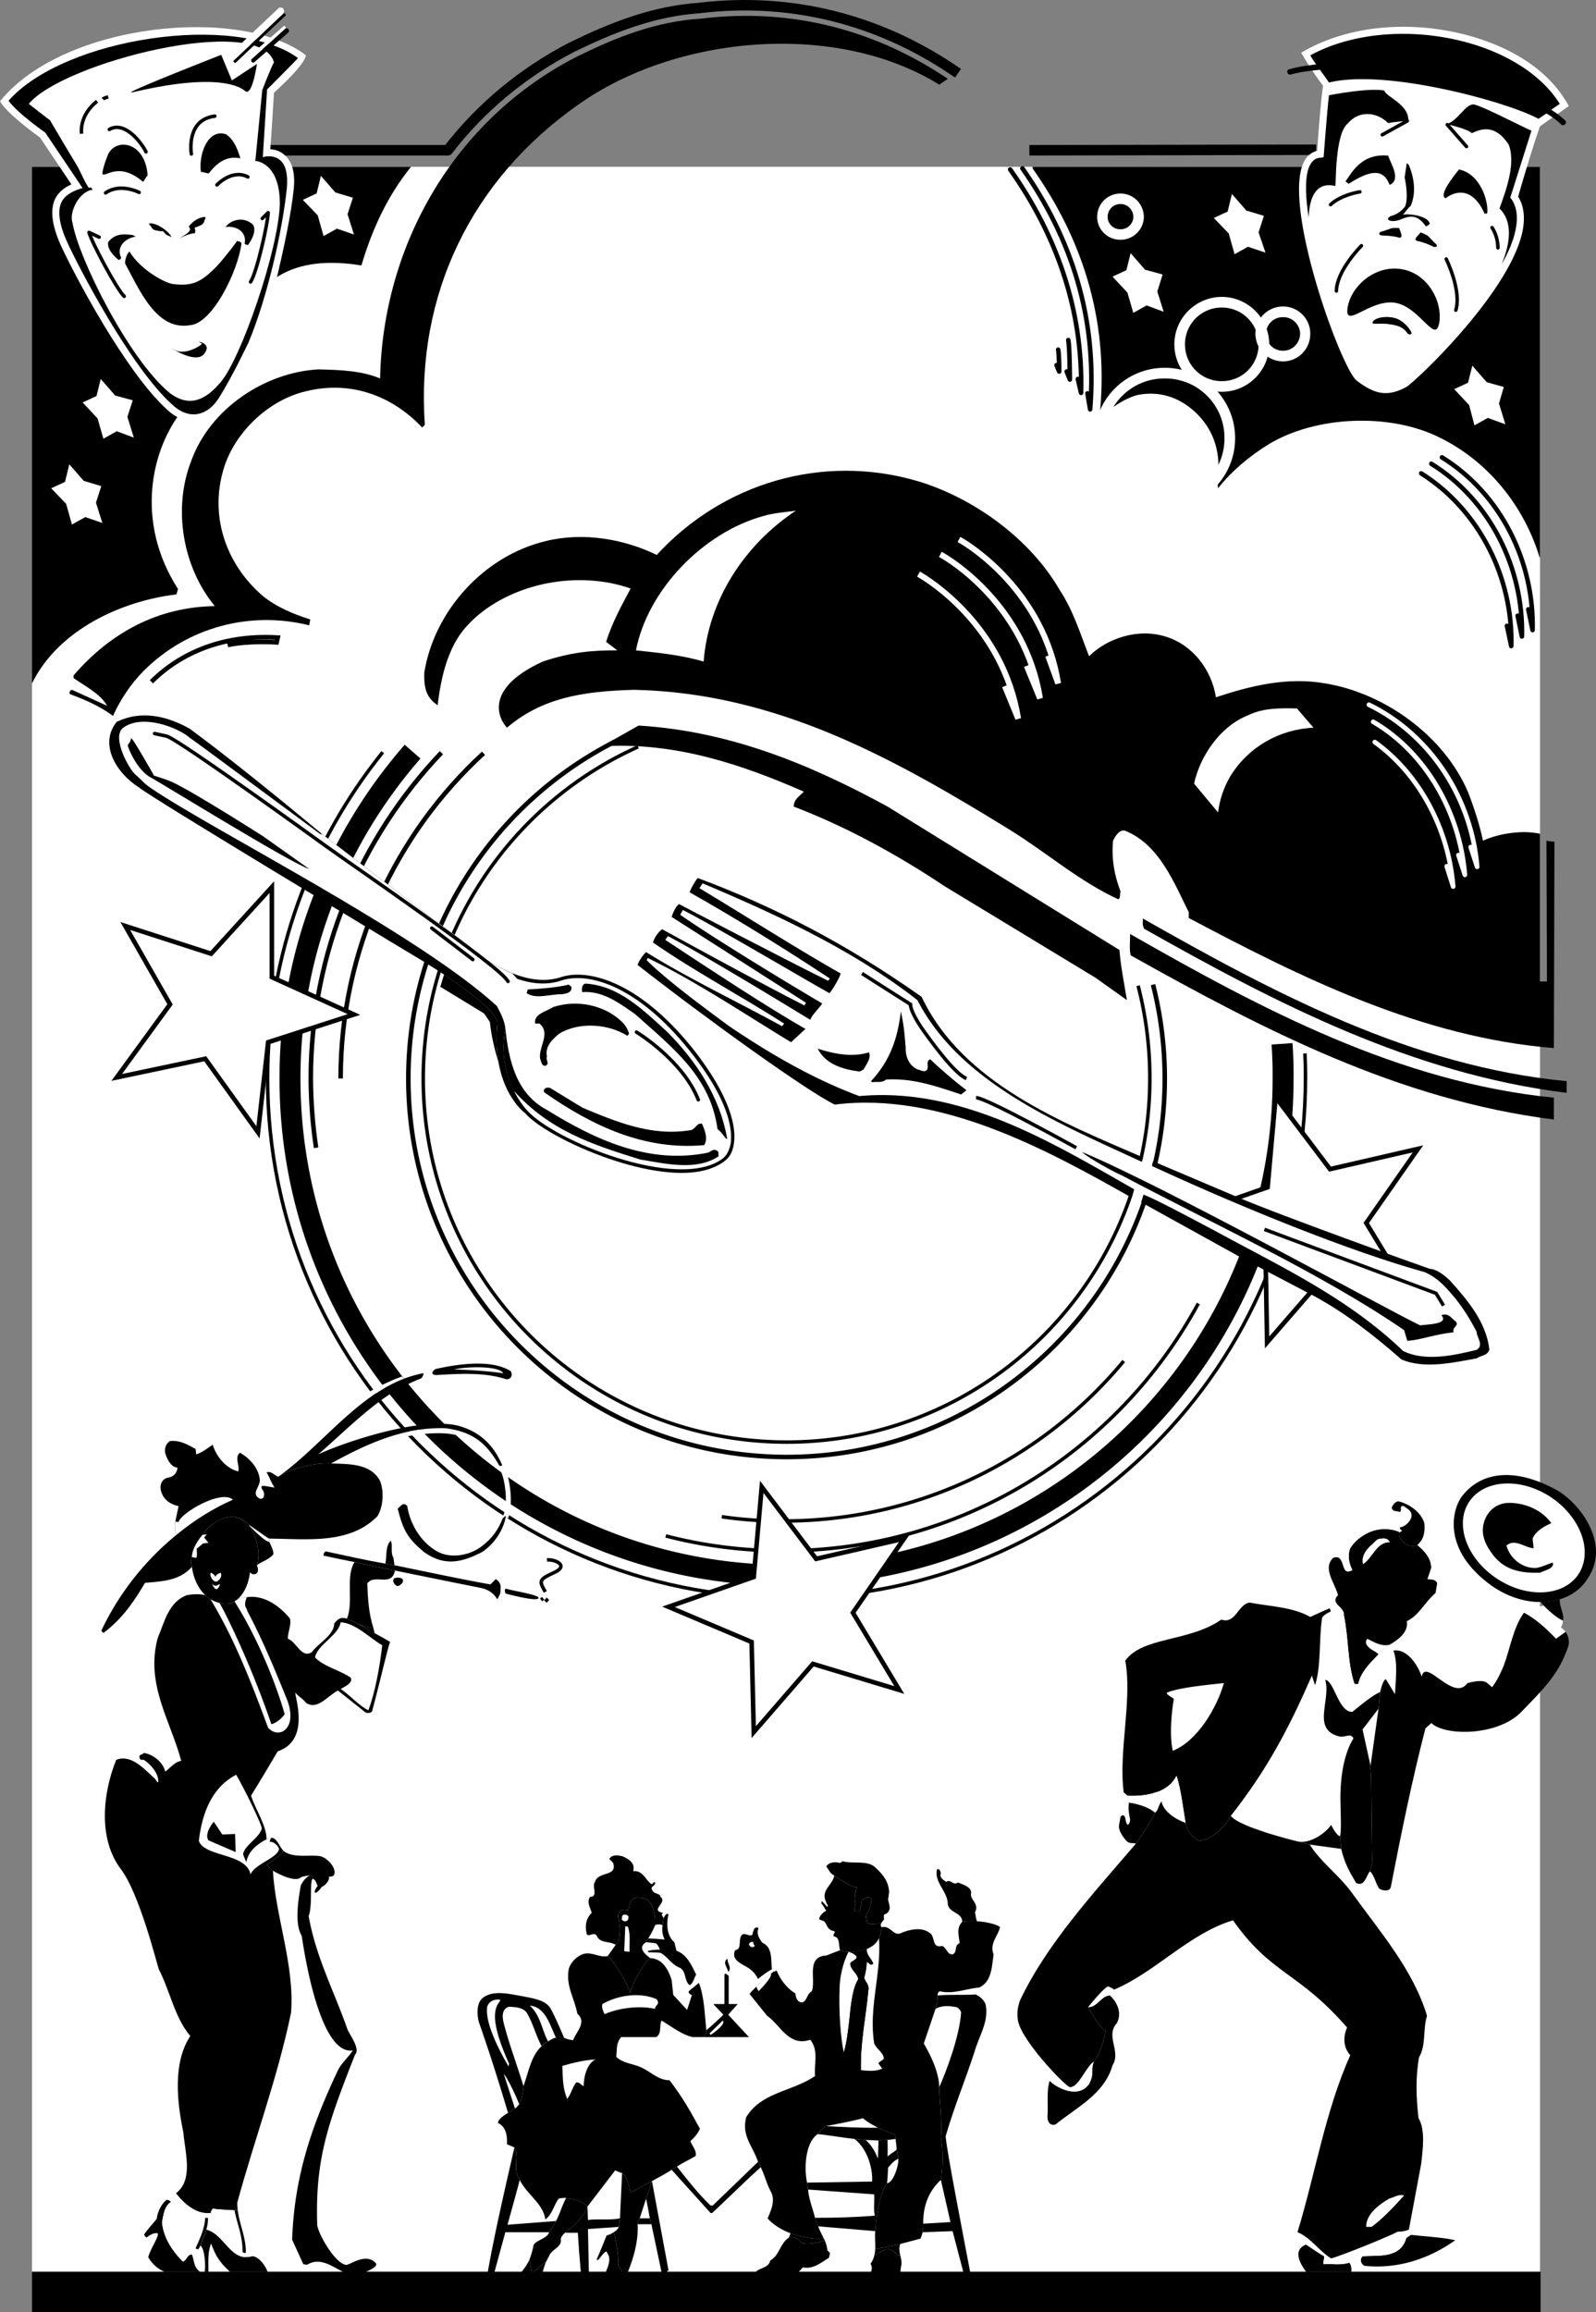<svg xmlns="http://www.w3.org/2000/svg" width="299.399" height="433.684"><rect width="100%" height="100%" fill="#808080" stroke="none"/><path fill="#fff" d="M288.898 433.684V31.286H6v402.398h282.898"/><path fill="#fff" d="M147.602 299.587c53.664-.043 97.21-43.59 97.199-97.301.011-53.719-43.535-97.266-97.2-97.3-53.765.034-97.308 43.581-97.3 97.3-.008 53.71 43.535 97.258 97.3 97.3"/><path fill="none" stroke="#000" stroke-width=".656" d="M244.8 197.587c.071 1.543.11 3.125.098 4.699.012 53.789-43.578 97.375-97.296 97.398-53.813-.023-97.399-43.61-97.403-97.398.004-23.164 8.11-44.461 21.602-61.2"/><path fill="none" stroke="#000" stroke-width="3.935" d="M77.398 140.985c-14.332 16.402-23.011 37.848-23 61.3-.011 51.477 41.704 93.192 93.204 93.2 51.41-.008 93.12-41.723 93.097-93.2a82.572 82.572 0 0 0-.199-6.5"/><path fill="none" stroke="#000" stroke-width=".853" d="M82.8 141.184c-15.171 15.934-24.464 37.442-24.5 61.102.036 4.445.36 8.789 1 13"/><path fill="none" stroke="#000" stroke-width=".656" d="M124.898 288.087c7.016 1.828 14.399 2.785 22 2.797 33.63-.012 62.88-18.754 77.903-46.399"/><path fill="none" stroke="#000" stroke-width=".853" d="M90.7 141.286c-16.497 15.152-26.802 36.887-26.802 61"/><path fill="none" stroke="#000" stroke-width=".656" d="M135.398 284.485a75.6 75.6 0 0 0 11.5.8c25.707.024 48.684-11.663 63.903-30"/><path fill="none" stroke="#000" stroke-width=".853" d="M216.3 184.684a71.34 71.34 0 0 1 2.2 17.602c0 39.203-31.762 70.969-70.898 71-39.227-.031-70.993-31.797-71-71 .007-27.598 15.789-51.527 38.796-63.2"/><path fill="none" stroke="#000" stroke-width=".656" d="M213.5 184.884a68.7 68.7 0 0 1 2.2 17.402c.019 37.668-30.5 68.183-68.098 68.2-37.692-.017-68.207-30.532-68.204-68.2-.003-27.688 16.532-51.54 40.301-62.2"/><path fill="#fff" d="m239.3 205.786 10.2 13.5 16.5-3.8-9.7 13.898 8.802 14.5-16.301-4.899-11.102 12.8-.3-16.901-15.598-6.598 16-5.602 1.5-16.898"/><path fill="none" stroke="#000" stroke-width=".853" d="m239.3 205.786 10.2 13.5 16.5-3.8-9.7 13.898 8.802 14.5-16.301-4.899-11.102 12.8-.3-16.901-15.598-6.598 16-5.602zm0 0"/><path fill="#fff" d="m142.898 278.884 10.204 13.5 16.5-3.797L160 302.485l8.7 14.5-16.2-4.898-11.102 12.797-.398-16.899-15.602-6.601 16-5.598 1.5-16.902"/><path fill="none" stroke="#000" stroke-width=".853" d="m142.898 278.884 10.204 13.5 16.5-3.797L160 302.485l8.7 14.5-16.2-4.898-11.102 12.797-.398-16.899-15.602-6.601 16-5.598zm0 0"/><path fill="#fff" d="M51 166.384v16.902l15.398 7-16.097 5.2-1.903 16.898-9.898-13.797-16.602 3.5 10-13.703-8.398-14.7 16.102 5.2L51 166.384"/><path fill="none" stroke="#000" stroke-width=".853" d="M51 166.384v16.902l15.398 7-16.097 5.2-1.903 16.898-9.898-13.797-16.602 3.5 10-13.703-8.398-14.7 16.102 5.2zm0 0"/><path d="M291.5 196.587c-24.855-2.008-47.285-13.164-68.5-24.403v-1.097c-2.785-5.567-5.54-12.715-12-15.301-1.148-.168-1.805 1.144-2.2 1.898-.323 3.375.266 6.59 1.4 9.5-.15.5.046 1.157-.4 1.5-7.226-3.297-13.523-8.804-20.3-13-21.617-13.312-43.648-25.707-70.5-26.3-9.871.265-17.348 1.554-23.898 7.101-1.43-1.504-4.598-7.187 6.699-12.398 5.426-1.782 9.14-2.11 14-2.102l-2.102-1.601c1.223-3.786 2.774-6.54 4.602-10-9.762-3.422-21.918-1.106-29.301 5.601-1.926 1.883-5.598 5.008-6.898 16.3-1.98-1.347-2.637-2.987-2.5-6.198 1.918-11.653 11.296-21.88 22.796-24.602 7.059-1.738 14.73-.36 20.801 2.602 12.29-13.391 30.98-19.16 49.102-13.801 10.402 3.164 20.96 10.773 26.5 20.398 2.527 3.817 3.84 8.145 5.5 12.403 3.387-3.34 9.094-5.305 14.3-3.703 5.153 1.542 8.696 6.265 9.5 11.402 6.212-2.055 13.227-3.89 20.5-2.602 11.024 1.793 22.239 9.727 26.797 20.403 1.145 2.964 2.13 5.98 2.801 9.097 2.934-1.343 7.328-2.047 10.7-1.3v27.703h1.3l-.097-26.403c.292.098 1.5.2 1.5.2l-.102 38.703"/><path fill="#fff" d="M149.3 95.786c-9.745 6.453-16.433 16.879-17.3 28.3-4.05-1.19-8.379-1.652-12.7-2.1 2.223-11.419 12.65-22.106 23.9-25.2 1.929-.582 4.093-.711 6.1-1m97.098 40.699c-6.312.313-12.152 3.524-15.597 9.102-1.211 2.097-1.996 4.324-2.301 6.797l-4.5-5.399c1.133-5.203 4.938-10.844 10.3-12.898 2.637-1.29 5.981-1.29 9-1.203l3.098 3.601"/><path d="M119.8 136.087c17.153 1.058 32.15 7.27 46.7 15.199l43.5 26.898c.246 3.203.902 6.285 1.398 9.403l-5.898-4.203-28.2-17.098c-9.023-6.012-18.464-11.192-28.402-15 .036-1.375.954-1.832 1.903-2.8-11.574-5.067-24.121-9.349-37.903-8.5l6.903-3.9M291.5 205.884v4.101c-29.137-3.66-54.629-16.922-79.398-30.8-.282-1.141-.086-2.716-.102-4 24.543 14.007 50.371 27.812 79.5 30.699"/><path d="M293.898 202.786v2.2c-29.058-3.602-54.625-16.864-79.296-30.802-.375-1.078-.18-.687-.204-1.898 24.547 13.933 50.454 27.738 79.5 30.5"/><path fill="none" stroke="#fff" stroke-width="1.089" d="m196.602 122.985 1.898 5.2c-2.746-17.192-16.516-25.88-18.602-27m12.704 23.699 2.5 6.101c-2.79-17.203-16.563-25.894-18.704-27m12.102 24.699 2.5 6.102c-2.785-17.235-16.559-25.922-18.7-27.102"/><path fill="none" stroke="#fff" stroke-linecap="round" stroke-linejoin="round" stroke-width=".872" d="m275.898 158.884 1.204 3.703c-1.016-12.61-8.559-24.676-20.301-30.403"/><path fill="none" stroke="#fff" stroke-linecap="round" stroke-linejoin="round" stroke-width=".872" d="m273.602 160.384 1.199 3.703c-.934-11.7-7.36-22.97-17.2-28.703"/><path fill="none" stroke="#fff" stroke-linecap="round" stroke-linejoin="round" stroke-width=".872" d="m271.398 162.485 1.204 3.8c-.844-10.714-6.286-21.054-14.704-27.1"/><path d="M214.398 225.684c.657.367 17.957 9.946 19.704 10.903l12.398 6.5c5.844 3.164 11.168 7.304 16.398 11.898 4.309 1.84 9.688.594 14.102-.2.832-.581 2.145-.515 2.398-1.698-.648-5.114-3.93-9.047-7.398-12.903-1.055-1-2.434-2.113-3.8-2.199-2.634-.898-28.598-10.242-35.7-13.3l-15.8-6.7c-.294-.172-1.934-.824-2.302-.898-14.91-6.477-33.812-13.828-41.5-30.102-13.886-9.812-27.328-16.809-42-22.3-.52.574-1.539 2.374-1.5 2.699 8.618 4.859 17.809 10.562 26.204 16.101.195.164-.297.313-.204.5-8.683-4.285-28-14.398-28-14.398-.503.234-1.16 1.547-1.398 2.398l25.2 16.102-.302.5c-8.48-4.282-26.699-14.301-26.699-14.301-.847.621-1.562 1.832-1.699 2.5 7.523 5.238 16.79 10.21 24.602 15.2l-.403.5c-8.215-4.54-17.472-8.888-25.5-13.9-.656.583-1.394 1.77-1.597 2.4 12.722 9.976 32 23.835 37 26.198 19.894-2.515 40.015 8.606 55.597 17.403.23.156 1.543.808 2.2 1.097"/><path fill="#fff" d="M214.8 224.184c2.454.93 12.31 6.282 12.802 6.5 12.261 6.715 25.046 12.567 35.597 22.7 4.14 2.066 9.649.82 13.801-.2 1.422-.883.043-2.261 0-3.398-1.29-2.473-2.91-5.113-4.898-7.3-1.372-1.645-2.934-3.079-4.903-3.9-13.98-3.87-34.18-12.081-50.699-19.702-.422-.204-1.652-.743-2.398-1-14.825-6.915-33.954-14.594-42-30.297-12.153-9.477-26.633-16.133-40.301-21.903l-.602.903c8.106 4.867 18.301 11.359 26.5 16-.246 1.015-1.836 3.492-2.097 3.699-6.938-3.899-20.418-11.957-27.5-15.602l-.5.903c6.445 4.468 19.933 12.687 26.597 16.597.106.27-1.86 2.09-2.199 3.102 0 0-19.395-11.899-26.7-15.7l-.5.7c7.313 4.824 18.997 12.547 26.302 16.7l-2.704 2.5c-8.52-5.161-17.98-11.509-26.898-15.802a1.047 1.047 0 0 1-.2.403c3.9 3.879 11.04 9.101 15.5 12.398 7.782 5.266 15.848 9.922 24.4 13.102 19.253-1.739 36.323 8.82 51.6 17.5.286.222 1.524.886 2 1.097"/><path d="M169.898 196.485c-.046 1.691.61 3.332 2.204 4.102.503.082.898.41 1.5.297.972-.477-.145-1.79.898-2.2a89.251 89.251 0 0 0 6.8 5.801l-1 .8c-4.48-1.468-8.94-3.109-14.1-2.8-.677.676-1.727.348-2.598.5l-.204-.2c3.504-3.757 4.977-7.855 5.602-13.1.688 3.277.719 4.886.898 6.8m-6.898.899c.492.988-.426 2.171-1 3.203l-.7.398c-3.054-.383-6.402-1.3-7.902-4.3 2.946.968 6.485 1.687 9.602.699"/><path fill="none" stroke="#000" stroke-width=".656" d="m161.7 182.587 9.1 5.797s-.128 1.136 2 4.3c2.134 3.067 6.395 8.805 8.5 9.602"/><path d="M266.398 248.587c1.817-.211 5.426-.266 4-1.903 1.36-.508 1.883.61 2.704 1.2.687.785-.797 1.05-.403 2-3.719.406-6.34 1.496-8.699 1.601l-.602-2c-15.578-10.719-36.8-20.39-52.898-29-1.09-.406-6.55-3.379-7.5-4.398 14.395 5.894 56.883 29.379 63.398 32.5"/><path fill="none" stroke="#000" stroke-width=".656" d="m270.8 244.884-1.402-2.297-32.199-12m-35.301-15.301s-16.855-9.371-18.796-9.402"/><path d="M26.2 147.786c2.12 1.816 49.023 29.996 51 31.2 4.585 2.663 16.359 10.187 16.1 13-1.16 11.976 4.946 16.624 5.2 16.8 2.43 2.797 9.797 6.68 17.102 9 5.347 1.703 15.12 3.976 20.296 0 1.016-.7 1.63-1.902 1.801-3.5.34-2.512-.27-8.223-7.898-17.8-10.04-12.435-19.547-14.88-24.602-13.2-8.554 2.86-18.953-7.18-19.097-7.3 0 0-.895-.704-4.301-3.2-3.309-2.473-21.2-16.2-21.2-16.2-8.132-6.738-16.94-13.929-25-19.902-4.398-2.445-9.097-3.496-13.703-1.3-3.363 4.136-.175 9.609 4.301 12.402"/><path fill="#fff" d="M35.602 138.384c-2.172-1.93-9.036-4.602-12.602-1.797-2.008 1.785 1.11 7.523 2.398 8.699 1.332 1.117 1.5 1.594 3 2.598 11.606 7.898 49.836 27.105 64.801 40.8.649 1.23 1.438 2.672 1.602 4.2-1.801 9.316 4.035 15.347 4.097 15.402 4.88 5.555 28.34 15.285 36.704 9 .773-.613 1.296-1.664 1.5-3 .273-2.488-.332-8-7.801-17.3-9.84-12.263-19.04-14.688-23.903-13.102-2.8.968-5.71.636-8.398-.297-.375-.438-.707-.825-.898-1-5.465-2.246-9.891-6.512-10-6.602 0 0-.895-.703-4.301-3.2-3.309-2.472-21.2-16.198-21.2-16.198-.058-.032-.113-.082-.203-.102-.105-.035-.238-.05-.398-.101-11.426-8.426-21.89-16.243-24.398-18"/><path d="M125.102 193.485c5.601 5.61 9.93 12.297 11.296 20 .008.691-.964-1.184-1.796-1.7-1.332-9.78-8.227-15.116-15.5-21.6-3.024-2.106-6.106-4.403-9.903-4.098-.07-.633-.07-1.418.602-1.602 6.215.379 10.672 4.774 15.3 9m-17.901-8.398c.155 1.156-1.087 1.285-1.802 1.398-2.171-.047-4.796 1.004-6.597-.2l.199-.698c2.453-.133 5.21-.328 7.7-.903l.5.403"/><path d="m118 193.884-.3.402c-3.587-2.274-9.095-2.668-12.802-.402-1.214 1.011-2.722 2.39-2.296 4.3-.293.649.558 1.239-.204 1.7-.812.195-.878-.856-1.097-1.399-.239-2.21 2.054-4.703-.102-6.5h-.8c-.32-1.809 2.105-2.27 3.402-3.101 4.472-1.461 9.59-.348 12.8 2.703.723.687 1.184 1.476 1.399 2.297m-8.7 13.902c6.255 2.59 12.813 5.406 20.2 4.2.875-.04 1.203-1.481 2.2-1.2.51 1.226 1.167 2.734.402 4-11.301 1.031-21.137-3.692-30-9.902-.383-.805.796-1.133 1.296-.7l5.903 3.602"/><path fill="none" stroke="#000" stroke-linecap="round" stroke-width=".656" d="M119.398 193.587s8.668 5.242 11.602 12.699m-35.7-22.199c-1.35-2.817-29.823-22.22-34.6-25.703 0 0-27.192-19.684-29.4-20.297l-2.3-.5"/><path d="M58 162.985c-3.07-.844-28.418-16.512-29.8-17.2-1.962-1.073-3.598-4.026-4.2-5.8-.14-.484.383-.41.602-1.5.101-.434 4.296 7 4.296 7s2.243.68 3.403 1.2c4.21 1.96 17.097 10.199 17.097 10.199L58 162.985"/><path fill="none" stroke="#000" stroke-linecap="round" stroke-width=".656" d="m88.7 179.985-7.7-5.898"/><path d="M96.3 204.485c6.665 7.512 14.665 10.16 23.802 13 4.699.758 10.468 2.2 14.699-.601-.098-.41.164-.938-.403-1.098-.484-.363-1.074.16-1.5.398-11.18 2.32-21.343-2.465-30.296-8-5.801-3.054-7.18-9.351-7.801-15.3-.961 4.921.21 8.898 1.5 11.601"/><path fill="#fff" d="M94.7 192.384c.023.156.05.351.1.5-.05-.133-.07-.329-.1-.5m-.098-.2c.054.024.074.09.097.2-.023-.106-.039-.172-.097-.2"/><path d="M93.3 191.985c.173-1.914-5.148-5.957-10-9.2l-.698 2.302 8.199 5 1.097 1.597c.22 2.246.813 5 1.602 7.5-.348-2.066-.473-4.449-.2-7.199M6 426.087h283v7.597H6v-7.597M77.102 31.286c-4.383 5.426-7.254 11.605-9.301 18.5-8.41-1.363-20.867-.871-23.2 15.598 0 0-6.581-.344-9.3 2.703-2.805 3.004-1.102 8.898-1.102 8.898-5.664 7.024-9.07 20.621-.8 33.5l-.297 1c-10.336 1.246-22.149 6.621-27.102 16.7v-96.9h71.102"/><path fill="#fff" stroke="#000" stroke-width=".853" d="M28.398 127.884c6.344-6.32 14.918-8.852 23.704-8.297l-.204.898s-5.113-.367-9.199.5"/><path d="m177.8 14.786-1.6 1.098c-19.333-12.008-49.43-9.32-67.802 3.8-19.925 14.028-30.418 35.535-28.699 60l-.5.5c-5.746-6.078-13.547-8.832-21.8-6.8-6.766 1.574-12.93 7.28-15.2 13.8-3.105 9.086-.023 18.465 7.102 24.602 2.644 2.125 5.86 3.437 8.898 4.398L58 117.286c-11.234-2.785-22.906.43-31 8.5-2.465 2.484-4.434 5.437-5.8 8.5-2.5-1.883-5.321-3.063-8.098-4.102-.176-.402.09-.73.398-.8l6.602 3c-1.274-2.278-4.223-3.72-6.301-5.2v-.5c6.996-8.117 15.914-12.84 26.5-13-5.996-7.25-7.961-18.265-4.403-27.3 3.524-9.72 13.754-16.54 23.801-17.098 4.117.098 8.117.23 11.602 1.7.515-25.142 14.023-48.685 37-60.4 7.254-3.566 14.73-6.581 23.3-7.1 17.2-2.102 32.938 2.355 46.2 11.3m15.899 16.5v.3c9.202 13.012 14.187 28.028 12.698 45.2-.035.41-.117.941-.296 1.398 2.496-1.562 4.296-3.258 7.296-4.097 4.192-.832 7.864.476 10.801 3.199 3.36 3.113 4.738 7.246 4.301 11.8-.066.813-.176 1.305 0 2.5 2.535-3.25 5.879-6.003 9.398-8.202 8.875-5.41 22.84-6 32.204-1.297 9.168 4.5 15.8 12.906 18.699 22.398l.097.102V31.286H193.7"/><path fill="none" stroke="#000" stroke-linecap="square" stroke-linejoin="round" stroke-width="1.967" d="M47.602 28.184H84c6.14-7.996 14.16-14.66 23.398-19.398 7.106-3.442 14.918-6.707 24-7.3h-.097c16.86-2.009 33.312 2.026 47.597 11.698"/><path fill="none" stroke="#000" stroke-linejoin="round" stroke-width="1.967" d="m193.102 28.184 53.796-.097"/><path fill="none" stroke="#fff" stroke-linecap="round" stroke-linejoin="round" stroke-width="1.967" d="M210.2 43.985c-1.887.035-3.4-1.476-3.4-3.3 0-1.91 1.512-3.423 3.4-3.4 1.847-.023 3.363 1.49 3.402 3.4-.04 1.824-1.555 3.335-3.403 3.3zm0 0"/><path fill="#fff" d="m60.2 32.985 2.698 3.102 3.301 1-1 3.097 1.2 3.801-3.2-1.101-2.5 1.402-1.097-3.902-2.801-2.899 2.597-1.2.801-3.3m170.903 3.399 2.699 3.101 3.3 1-1 3.102 1.297 3.797-3.296-1.098-2.5 1.398-1.102-3.898-2.8-2.902 2.6-1.2.802-3.3M276.2 68.587l2.698 3.097 3.204.903-.903 3.097 1.2 3.903-3.297-1.203-2.5 1.402-1-3.8-2.801-3 2.597-1.2.801-3.2m-64.097-21.101 2.699 3.102 3.3.898-1 3.2 1.2 3.8-3.2-1.2-2.5 1.4-1.101-3.801-2.8-3 2.6-1.2.802-3.199M18.898 71.087l2.704 3.097 3.296.903-1 3.097 1.204 3.903-3.204-1.203-2.5 1.402-1.097-3.8-2.801-3 2.602-1.2.796-3.2M13 87.087l2.7 3.097 3.3 1-1 3.102 1.2 3.8-3.2-1.1-2.5 1.398-1.102-3.899-2.796-2.898 2.597-1.203.801-3.297"/><path fill="none" stroke="#000" stroke-linecap="round" stroke-linejoin="round" stroke-width=".853" d="m286.7 114.286.8 3.898c.32-12.738-5.902-25.535-17-32.398"/><path fill="none" stroke="#000" stroke-linecap="round" stroke-linejoin="round" stroke-width=".853" d="m284.7 115.485.8 3.899c.324-12.72-5.898-25.516-17-32.399"/><path fill="none" stroke="#000" stroke-linecap="round" stroke-linejoin="round" stroke-width=".853" d="m282.7 117.384.8 3.8c.363-12.64-5.86-25.437-16.898-32.398m-62.602-15 .5 3c1.418-17.172-3.566-32.188-12.7-45.2"/><path fill="none" stroke="#000" stroke-linecap="round" stroke-linejoin="round" stroke-width=".853" d="m202.2 71.087.6 2.597c.423-15.687-4.726-29.78-13.3-41.898"/><path fill="none" stroke="#000" stroke-linecap="round" stroke-linejoin="round" stroke-width=".853" d="m200.102 69.684.597 1.5s-.027-6.175-.3-7.398m-2.199 4.699.5 1.2s.003-3.286-.2-4.098"/><path fill="#fff" d="M218.5 68.985c-7.313-.008-13.23 5.91-13.2 13.2-.03 7.308 5.887 13.226 13.2 13.199 7.285.027 13.203-5.891 13.2-13.2.003-7.289-5.915-13.207-13.2-13.199v2c6.203-.047 11.246 4.992 11.2 11.2.046 6.226-4.997 11.265-11.2 11.3-6.23-.035-11.27-5.074-11.3-11.3.03-6.208 5.07-11.247 11.3-11.2v-2"/><path fill="#fff" d="M229.2 57.684c3.82-.004 6.917 3.09 6.902 6.903.015 3.832-3.082 6.93-6.903 6.898a6.843 6.843 0 0 1-6.898-6.898c-.024-3.813 3.078-6.907 6.898-6.903v-2c-4.91.024-8.89 4.004-8.898 8.903.008 4.922 3.988 8.902 8.898 8.898 4.91.004 8.89-3.976 8.903-8.898-.012-4.899-3.993-8.88-8.903-8.903v2"/><path fill="#fff" d="M240.7 59.485c1.73-.035 3.155 1.387 3.198 3.102-.043 1.8-1.468 3.226-3.199 3.199-1.781.027-3.207-1.399-3.199-3.2-.008-1.714 1.418-3.136 3.2-3.1v-2c-2.872-.009-5.177 2.3-5.2 5.1.023 2.891 2.328 5.196 5.2 5.2 2.82-.004 5.124-2.309 5.1-5.2.024-2.8-2.28-5.109-5.1-5.1v2M57.398 10.384C45.488 1.09 12.094 4.079 0 18.985c1.191 2.227 6.844 6.356 7.5 6.8l5.898 8.802c-1.476.64-2.527 1.586-3.097 2.797-.906 2.05-.574 4.77 1 8.402 2.508 5.535 12.27 24.039 20.097 31.098 1.782 1.636 3.766 2.355 5.704 2.101 2.007-.297 3.699-1.617 5.097-3.7 4.68-6.972 7.856-15.41 9.5-22.198 1.637-6.871 2.906-12.871 3.403-17.602.289-2.96-.239-5.094-1.602-6.3-.918-.923-2.035-1.141-2.8-1.2.183-2.219.593-8.644.698-10.601.778-.739 5.618-5.028 6-7"/><path d="m50.102 16.786-.801 12.7c-.043.007 1.933-.653 3.3.6 1.06.95 1.438 2.782 1.2 5.298-.805 7.687-3.528 20.09-7.2 28.902-.035 0-2.746 5.871-5.5 10.3-1.132 1.794-2.57 2.86-4.203 3.098-1.52.2-3.136-.406-4.597-1.8-7.766-6.95-17.664-25.93-19.801-30.7-1.395-3.156-1.719-5.586-1-7.199.883-2.02 4-2.7 4-2.7l-7-10.401s-5.258-3.672-6.898-6c10.52-11.852 42.562-16.563 54.296-8-.07.183-5.796 5.902-5.796 5.902"/><path fill="none" stroke="#fff" stroke-linecap="round" stroke-width=".656" d="M13.2 27.286s.62 1.539 1.402 3.2m0-.001c.793 1.754 1.71 3.649 2.199 4.399"/><path fill="#fff" d="m47.898 30.184 1.301-13.3s1.707-4.407 2.2-5.2c-2.669-9.293-39.653.043-46 7.801l4 3.102s6.831 11.71 8 13c-2.618.289-4.493 4.324-3.797 6.199C14.684 48.29 24.016 67.2 31.8 73.684c3.93 2.992 6.988 1.078 9.597-2 3.82-4.468 10.848-24.73 11.102-33.5-.031-7.851-4.602-8-4.602-8"/><path fill="none" stroke="#000" stroke-width=".656" d="M18.2 18.985c-3.274 2.66-2.942 5.61-2.9 6.102"/><path d="M45.102 29.684c-1.645-.27-3.625-.18-5.903 2.801-.14.172-1.379-.371-1.5-.2-.5-3.081 1.188-8.245 4.7-7.1 1.695 1.12 2.28 3.288 2.703 4.5m-17.402 3.3c-.15-.164-.774 1.246-.9 1.102-4.644-3.985-7.187-.59-7.6-1.5.054-1.164 1.1-3.703 1.1-3.703 1.602-3.118 7-2.258 7.4 4.101m4.5 11.5c-.227-.133-.747-.312-.9-.398-.741-.496-.366-.836-1.198-.703-.516-.18-1.16-.04-1.602-.598-.14-.496-.828-.727-.398-.902 1.398-.032 3.484 1.406 4.097 2.601m3.199-2c1.004 1.004-1.308 1.75-1.699 2.3.516-.542 3.098-1.323 2.7-.901.706-.739-.395-1.211.5-1.297.456-.266 1.117-.278 1.402-1 .043-.438.472-.793.097-.903-1.328.137-2.253.89-3 1.801m-10.5 1.602c.207.05.36.28.602.297-1.902.218-3.754 1.863-2.8 3.902.105.293-.247.332-.4.5-.976-.762-2.265-2.082-2-3.402 1.184-1.403 2.415-1.598 4.598-1.297m17.402-1.5c1.845-.317 4.06.789 3.598 3.097.047.223.395.164.602.301.73-1 1.629-2.613 1-3.8-1.629-1.606-4.098-1.09-5.2.402m-9.8 10.699c2.922.328 4.723 0 7.3-2.5 1.16-1 3.356-3.746 4.7-5.602.242.121.7.07.8.5-.698 5.305-5.48 14.965-9.6 15.301-6.345 1.152-9.555-6.66-12.2-11.5-.156-.351.242-1.969.8-2.3 1.938 3.316 6.606 5.929 8.2 6.1"/><path fill="none" stroke="#000" stroke-linecap="round" stroke-width=".656" d="M27.398 28.485c-1.078-2.101-4.171-5.824-6.898-4.2m5.602 11.802s-3.54-1.828-6.301.097m20.899-1.5s2.827-3.047 5.8-1.5"/><path fill="none" stroke="#000" stroke-linecap="round" stroke-linejoin="round" stroke-width=".656" d="M40.3 21.786c-5.5.652-4.402 7.098-4.402 7.098M49.2 40.985l1.1-1.101c.02 1.722-2.152 11.37-3.3 13m-28.398-8.399-1.903-.898c.446 1.738 5.168 10.66 6.602 12"/><path fill="none" stroke="#000" stroke-width=".656" d="M19.3 18.587c.22-.22 1-.403 1-.403"/><path d="M37.898 64.485c-.62.66-3.46 2.188-5.199 1.102-1.758-1.098 3.703 2.836 5.5.898 1.703-1.996-.898-2.398-.898-2.398m8.699-47c-1.29-1.125-6.098-3.313-21 .199-3.531.828 16.5-7 16.5-7l2 4.8 4.7-3.1s-.868 6.163-2.2 5.1m7.5-11.702-6.2 5.601c-.206.172-.222.441-.1.602.19.191.46.207.6 0l6.302-5.5c.14-.184.156-.453 0-.602a.453.453 0 0 0-.602-.101"/><path fill="#fff" d="m53.102 4.985-6.301 5.5a.416.416 0 0 0 0 .5c.125.125.332.137.5 0L53.5 5.384c.133-.079.145-.286 0-.399-.098-.156-.305-.168-.398 0"/><path d="m53.102 2.587-9.204 8.699c-.144.082-.152.289 0 .398.098.153.305.16.403 0L53.5 2.985c.148-.078.152-.285 0-.398-.098-.153-.305-.157-.398 0"/><path fill="#fff" d="M52.2 1.587 43 10.286c-.281.254-.293.668 0 .898.207.297.621.309.898.102l9.204-8.7a.804.804 0 0 0 0-1c-.262-.222-.676-.234-.903 0M294.3 19.884c-3.507-6.418-10.28-10.922-19.1-13.297-10.813-2.86-22.481-1.813-31.098 3.297 0 0 1.527 2.8 4.097 6.203-.363 2.074-.98 10.02-1.097 12.199-1.082.27-2.274 1.031-2.903 3.098-2.902 9.44 7.48 37.78 10.301 40 3.512 2.71 5.938 3.03 9.3 1.203 1.4-.711 18.9-17.125 21.7-28.703.672-2.84.422-5.192-.7-7 .442-1.625 2.833-9.739 4.098-13.2l5.403-3.8"/><path fill="#fff" d="M276.5 19.587c-4.617-1.532-13.984-2.805-16.8-2.602.155 1.121 4.648 2.531 4.5 5.7 0 0-1.966.066-3.802.402-1.918-1.942-5.277-2.606-7.597.097-2.406 2.043-2.145 11.285-2.301 11.7-3.434-.801-4.852 1.773-5 5.902 1.727 11.629 8.074 28.191 9.898 29.598 2.997 2.351 4.907 2.613 7.801 1.101.707-.46 12.88-11.664 18.5-21.898 1.73-4.23 2.043-8.067-.398-10.5 1.094-3.012 3.164-8.473 1.699-12-1.75-2.563-3.734-3.7-6.898-2.102-.664-.797-4.704-1.7-4.704-1.7 2.188-.722 3.512-3.827 5.102-3.698"/><path fill="#fff" d="M276.5 19.587c-4.617-1.532-13.984-2.805-16.8-2.602-2.919-.578-10.22.832-10.4.899.055-.778.302-2 .302-2l-.204-.399c-.023.004-.043-.023-.097 0 10.68-2.648 33.492 3.621 39.3 6.8l-.8.599s-.215.609-.5 1.601c-.254.066-8.903-4.496-10.801-4.898"/><path d="M283.3 37.087c.137-.34 2.837-8.961 4-12.602-.253.066-8.902-4.496-10.8-4.898-1.59-.13-2.914 2.976-5.102 3.699 0 0 4.04.902 4.704 1.7 3.164-1.599 5.148-.462 6.898 2.1 1.465 3.528-.605 8.989-1.7 12 2.442 2.434 2.13 6.27.4 10.5 1.26-2.234 2.187-4.421 2.6-6.402.516-2.43.25-4.39-.8-5.898l-.2-.2m-32.8-2.202c.156-.415-.105-9.657 2.3-11.7 2.321-2.703 5.68-2.039 7.598-.097 1.836-.336 3.801-.403 3.801-.403.149-3.168-4.344-4.578-4.5-5.699-2.918-.578-10.219.832-10.398.899-.356 3.062-1 11.601-1 11.601l-.602.102c-1.066.027-1.812.761-2.3 2.199-.594 2.078-.493 5.273.101 9 .148-4.129 1.566-6.703 5-5.902"/><path d="M252.398 33.985c.864-.871 2.586-5.309 8-4.8.594 1.699 2.473 4.476.301 5.5-.719-1.614-1.87-4.024-7.699-.2-.195-.133-.602-.5-.602-.5M279 39.884c-.008.363-.39.062-.5.203-2.96-6.637-7.3-2.903-7.3-2.903-1.423-.504 1.468-4.12 2.5-5.398 3.991.805 5.527 5.93 5.3 8.098m-14.7-8.899c.74 1.7 1.579 4.918.302 7.7-.332.113-1.13 1.324-1.403 1.6.82-.273 4.567.118 5 1.599.024.253-.496.464-.699.601-1.64-2.324-2.922-2.078-4.8-1.3-1.747.702-3.188-.048-1.7-.7 1.02-.207 2.078-1.035 2.602-1.8.562-1.454.199-4.036-.102-5.4l.398-2.698c.086.136.344.214.403.398m5.097 14.801c.239.23.282.683-.5.5.215.05-1.761-.89-3.097-1.102-.735-.34.23-.918.699-1.597 1.797.683 1.27.707 2.898 2.199M259 43.485c-.297.16-.531.55.3.7-.26-.024 1.927-.016 3.2.402.828-.016.21-.957 0-1.801-1.832-.137-1.367.117-3.5.7m3.898 6.999c4.73.711 7.747 5.836 7.102 10-.695 4.266-3.555-2.89-8.3-3.7-4.798-.71-9.524 5.126-8.9.9.72-4.204 5.286-8.009 10.098-7.2"/><path d="M264 62.485c.145.305.793.324.8 0 .009-.371-1.464-2.543-3.402-2.898-2.308-.457-4.066.398-3.898 1 .016.336 1.672-.086 3.602.297 1.578.246 2.382.816 2.898 1.601"/><path fill="none" stroke="#000" stroke-linecap="round" stroke-width=".656" d="M255.398 46.087s-4.648 4.636-4.699 8.5m20.601-6s2.93 5.906 1.802 9.597m6.796-15.5c.637 1.004 1.082 2.258 1.102 3.801m-25.898-10.5c-.645.106-3.582.649-5.5 2.399m21.898-15 3.602 4.101M264 22.684l-4.7 2.602"/><path d="M293.602 22.587c-.735-.707-1.61-1.364-2.602-2l1.602-1.102c-3.25-5.234-9.645-9.45-17.704-11.601-10.28-2.739-21.347-1.75-29.097 2.5.281.496.683 1.101 1.097 1.703-1.89.218-3.609.484-5 .898-.324.027-.492.313-.398.602.05.273.336.441.602.398 1.55-.426 3.43-.7 5.5-.898.66.906 1.296 1.765 1.699 2.398 10.683-2.648 33.496 3.621 39.3 6.8l1.5-1c1.06.614 2 1.313 2.797 2.099a.5.5 0 0 0 .704-.098.455.455 0 0 0 0-.7M38.5 299.184c.48.645 3.41 2.496 5.5 1.2 1.512-.915 2.605-2.989 2.898-5.5.446.68 2.043.597 1.301-1.297.711-2.262-.008-5.371-1.5-7.5-2.883-3.227-6.98-.852-8.699 1.797 0 0-1.91 2.132-2 4.101 0 0-.27.93 0 1.899.223 1.761.988 3.894 2.5 5.3"/><path d="M53.2 347.184c-.325.473-1.802 1.742-3.2 2.602.21.246.906.82 1.2 1.098.46 8.546 4.09 17.726 3.402 26.601-2.524 12.238-6.852 23.715-10.102 35.7.004.421.027.89.102 1.402H44c-1.3-.075-2.613-.141-4.102-.301-.086.226-.414.422-.296.8-2.672.41-5.098-1.753-6.602-3.702 3.34-2.512 1.7-7.692 1.398-11.399-1.207-5.8-1.996-13.082 1.301-18.101-2.969-3.504-3.754-8.356-5.898-12.5-.348-.907-3.625-14.286-7.2-18.899-4.23-5.68-3.312-14.207-.8-20.398 2.734-1.086 5.094 1.539 7.097 3.398.422.238.36.762.801.8.082-1.612-1.297-3.25-2.699-4.198-.234-.035-.762.16-.8-.403-.29-.617.566-.55.8-.898 1.73.281 3.566 1.723 4 3.5.879-.598 1.73-1.84 3-2-1.988-7.516-6.777-14.399-4.398-23.102 1.23-2.84 2.015-6.773 5.5-8 1.238-.218 2.351-.218 3.398 0 .48.645 3.41 2.496 5.5 1.2.45-.422 1.703-.883 2.3-.797.505-.086 4.16-.758 8.098 4 .301 1.28-.421 2.46-.398 3.797 1.617.5 2.535 3.78 4.5 2.5 1.117-1.606 4.215-3.196 4.2-5.399.804-.879 1.116-1.226 2.402-.898l2.296 1.097c.848.649 4.301 2.328 5.801 3.301-.351.492-1.527 5.996-3.398 13-.281.41-1.2.41-1.5 0l-4.903-3.898c-1.945.964-3.847 3.78-6 2.297-.601-.81-1.386-1.137-2-1.899-.109.762 2.891 8.926-3.296 11-1.797 3.008-3.125 5.305-5 8.3.695 2.38 2.941 5.661 2.898 8.2l1-.3c1.094.234 1.375 1.66 2.2 2.5"/><path d="M52.2 276.985c2.273-1.504 6.562-2.633 9.902-2.5 3.09.152 7.418-.11 9.199 3.3.777 2.036.582 4.852-.5 6.599-5.215 5.335-13.192 4.261-20.301 4.203-.082.132-3.809-2.7-3.8-2.5-1.723-1.961-3.907-1.864-5.7-.903a7.768 7.768 0 0 0-3 2.7s-1.91 2.132-2 4.101c0 0-.27.93 0 1.899-2.297 2.59-5.496 2.722-8.8 3-2.075 3.527-4.305 6.804-7.802 9.402l-.398-.402c3.195-6.833 8.105-13.118 14.102-18-.372-.868-.27-2.02-.204-2.5l.602-2.899c-1.293-.238-2.605-1.027-3.102-2.3-.55-1.153-.355-2.594 1-3 1.07-.122 1.793-.84 1.903-1.9-1.29-.12-1.946-1.628-2.301-2.698-.168-.965.094-1.75.898-2.301 1.883-.172 3.325.68 4.801 1.5l.102 1c1.11-.313 2.094-1.164 3.097-1.8.704 2.21 2.473 4.44 4.801 5 .297-1.15-.754-2.595.301-3.5 1.766.972 3.406 2.741 3.7 4.8.359 1.484-1.805 2.797 0 3.8.952.243.952-.94.698-1.402-.14-.324-.468-.52-.296-.898.156-.277 2.12.27 2.398.2-.71-1.02-.93-1.985-1.5-2.802.832-.363 1.484.555 2.2.801m43.6-19.801c.54.797-.132 1.684-.902 1.5-3.87-1.293-8.59-1.031-12.597-.8-1.469.164-1.477-.532-.602-1.098 3.52-.79 10.313-2.016 14.102.398"/><path fill="#fff" d="M94.398 257.587c-2.125-.383-7.296-.727-9.199-.703 2.028-.598 8.543-.762 9.2.703"/><path d="M37.5 426.087c-1.227-.864-1.031-2.133-1.5-3.203-.906-.11-.906 1.07-1.7 1.3-2.038-2.058-3.667-4.558-3.902-7.398.301-1.356.368-2.93 1.704-3.8-.211-.204-.579-.407-.801-.4-.68.442-1.707 1.876-1.903 3.598-.949 1.188-1.687 1.883-2.398 3 .176.133.355.496.5.5.621-.508 1.348-.941 2.102-.8.242.66-1.235 2.546-1.801 4.5.933 1.57 2.12 2.308 3 2.703H37.5m29-133.102c-1.727 2.77-.129 7.39-1.398 10.602l2.296 1.097c1.012.239 2.157.88 2.602.5-.809-2.48-1.004-5.363-1.102-8.199 1.473-1.887 4.512.793 5.204-2.398l-7.602-1.602"/><path d="M72.3 293.286c-3.85-.68-7.581-1.524-11.198-2.3-.368.241-.434.507-.403.8 2.086.457 3.735.793 5.801 1.2l7.602 1.6s13.527 2.755 16.296 3.298c1.239.277 2.25.992 2.903 2.101l.5-1c.246-1.004.308-2.184-.801-2.8l-1 1c-5.887-1.048-12.242-2.43-18-3.598l-1.7-.301"/><path d="m74 293.587-.2-1.403c-.609-1.086-.062-2.441-.5-3.199-1.027.996-.718 2.836-1 4.3l1.7.302"/><path fill="#fff" d="M41.398 294.985c.375.809-.363 1.508-.796 1.7-.961-.071-1.38-1.602-1-1.7.367.195.695.441.796.8.106-.523 1-.8 1-.8"/><path d="M75.5 296.884c-.34.312-.8.902-1.3.402-.286-.156-.614-.813-.302-1.2.211-.265 2.18-.398 1.602.798"/><path fill="#fff" d="M41.2 297.087c.132.242-.29.922-.598 1-.434.004-.977-1.266-.801-1 .578.757 1.398 0 1.398 0"/><path d="M101 299.786c-.414.68-6.2-.902-6.2-.902-.034-.223-.316-.88.098-.899 1.684.48 6.508 1.188 6.102 1.8"/><path fill="#fff" d="M94.8 298.884c-.034-.223-.316-.88.098-.899l-1-.3c.067.296.032.648 0 1l.903.199M71.7 308.587c-.376 3.578-1.345 9.02-2.598 12.199-1.633-.754-3.649-3-5.204-4 .57-.309 1.883-.899 2-1.7l-.097-.402c-1.856-1.355-5.051-2.062-6.7-3.8.403-2.391 4.434-4.145 4.797-6.598 2.801.125 5.524 3.027 7.801 4.3M38.3 288.384l.802 1-1 .101-1.204 1s.141 1.66-.097 1.7c-.172-.04-.547.019-.801-.2.09-1.969 2-4.101 2-4.101l.8-.098-.5.597"/><path fill="none" stroke="#000" stroke-width=".656" d="m101.898 299.786-.398.3m1.3-.202-.5.5m.302-7.797c1.55-.153 4.253 1.078 1.296 2.398-2.859 1.3-2.777 1.547-1.597 3.602"/><path fill="#fff" d="M93.8 275.684c1.04 1.727 1.536 6.692.598 8.602l.903.5c1-2.16.48-7.578-.7-9.602l-.8.5m-60.903 9.7c-.066.48-.168 1.632.204 2.5 3.242-2.684 6.843-4.942 10.597-6.598-2.246-1.992-9.918 2.598-10.199 4.2l-.602-.102"/><path d="M48.2 293.587c.71-2.262-.009-5.371-1.5-7.5-.009-.2 3.718 2.632 3.8 2.5v.597c.344.68.824 1.692.8 2.301-.878 1.152-2.347 1.399-3.1 2.102"/><path fill="#fff" d="M50.5 288.587c-.082.132-3.809-2.7-3.8-2.5.073.113 3.066 3.191 3.8 3.097v-.597"/><path d="M58.7 352.384c.003-.208-.25-.63-.598-.598-.797.281-1.664 1.656-1.704 2-.43 2.496-1.18 7.086.204 9.3 1.18 8.016 4.23 22.344 9.597 21.5-.613.942-2.152 2.481-2.699 3.5-4.883 10.294-8.277 19.868-8.7 32l2.098 4.598.704.102c2.476-1.485 4.64.305 6.699 1.3.828.383 3.117.465 4.398 0 .91-.382 2.223-1.035 1.801-1.6-1.965-2.169-5.176.651-5.7.3-2.167-.438-5.51-6.469-5.3-7.8-.34-11.915 1.906-18.442 7.102-31.602 1.035-1.02-.903-3.594-1.403-4.7-2.582-7.355-5.91-13.52-7.3-21.3.8-2.118.097-6.692.8-7M52.2 276.985c2.273-1.504 6.562-2.633 9.902-2.5 6.566-3.586 13.515-6.863 21.5-6.601 5.457.714 7.82 3.148 10 6.902.117.246.507.246.597 0-1.597-3.688-4.043-6.137-8-7.3-6.695-1.911-21.203 2.823-26.5 5.3 4.508-3.852 10.942-10.48 16.5-13a27.212 27.212 0 0 1 2.7-1.2c.359-.144.742-1.097.402-1-11.094 2.184-18.043 12.923-27.102 19.4"/><path fill="#fff" d="M50 344.985c-1.465.805-3.309 1.918-3.8 4.3-.165-.413-.485-1.136-.598-1.5.27-1.69 3.062-3.07 3.5-4.8.101-.582-3.188-7.36-4.801-10.101-4.88 2.542-6.453 7.789-7 12.402 1.07 3.05 8.937 2.273 9.699 6.3.652-1.835 4.875-3.066 5.3-4.6.22-.5-1.019-1.724-1.698-1.5.03-.286.097-.614.398-.802l-1 .301m.3-20.898c-3.081-8.309-6.234-16.559-10.8-24.102a7.27 7.27 0 0 0 1.7.7c1.355 2.324 6.085 12.054 9.698 22.699.735-.07 2.211-1.235 2.5-1.899-1.992-6.879-5.582-15.11-9.398-21.101.45-.422 1.703-.883 2.3-.797-.741 1.75.024 1.945.098 2.597 2.86 5.375 5.153 10.946 7.403 16.5.234.504 1.785 4.614-.801 6.102-.922.348-1.758.23-2.7-.7"/><path d="M51.2 350.884c-.294-.278-.99-.852-1.2-1.098 1.398-.86 2.875-2.129 3.2-2.602 1.874 1.469 5.187.578 7 1 1.128.305 2.921 2.055 2.5 3.403-.083.316-.563.453-1 .398.237.738-.868 1.805-1.302 1.899 0 0-.96 1.34-1.296 1.101-.266-.137.316-1.164.5-1.2-.122-.312-.426-1.28-.903-1.401.004-.208-.25-.63-.597-.598.574-.152-1.465.172-1.602.3-1.242 1.25-5.3-1.202-5.3-1.202m-9.5-6.797 2.402-.102.097 3.399s-3.86-1.668-5.097-2.2c-.895-1.273 1-3.5 1-3.5l1.597 2.403M70.3 306.384c-1.222-.704-2.433-1.352-2.902-1.7 1.012.239 2.157.88 2.602.5 0 0 .203.89.3 1.2m-31.6 111.8c-.294.95-.669 1.723-1.098 3 .8.575 1.011 3.73.796 4.903h.704c.003-2.036-.16-3.633.5-5.301 1.039 3.004 2.25 4.086 3.5 5.3h7.097c-.437-1.132-1.531-2.722-2.8-2.902-4.176 1.164-5.223-4.148-8.7-5"/><path fill="#fff" d="M39 415.985c.023-.254.105-.605.102-.898-2.48.132-4.696-1.875-6.102-3.703-.582.335-1.355.867-1.7 1.203.223-.008.59.195.802.398-1.336.871-1.403 2.445-1.704 3.8.235 2.84 1.864 5.34 3.903 7.4.793-.231.793-1.41 1.699-1.301.441-.141 1.055-.797 1.2-1a5.28 5.28 0 0 0 .402-.7c.43-1.277.804-2.05 1.097-3 .2-.605.364-1.59.301-2.199"/><path fill="#fff" d="M38.7 418.184c.198-.605.362-1.59.3-2.199.023-.254.105-.605.102-.898.171-.004.343-.02.5 0-.118-.38.21-.575.296-.801 1.489.16 2.801.226 4.102.3h.602c.304 2.575 1.632 5.329 1.5 8 0 0-.032.59-.102.798-3.055-.211-4.23-4.446-7.3-5.2"/><path d="M37.602 421.184c.43-1.277.804-2.05 1.097-3 .2-.605.364-1.59.301-2.199h-.5c-.133 2.246-1.117 4.094-1.8 5.7.109.156.355.195.5.199a5.28 5.28 0 0 0 .402-.7M44 414.587c.406 2.351 1.54 4.71 1.5 7.797.16.152.406.195.602.203.132-2.672-1.196-5.426-1.5-8H44"/><path fill="#fff" d="M75.398 258.184c-2.062.727-4.09 1.735-6 2.801.122.18.5.59.602.7 1.824-1.231 3.742-2.294 5.8-3.098a7.79 7.79 0 0 1-.402-.403m8.902 9.801c-.226-.016-.476-.066-.698-.101-2.684-.086-5.211.222-7.704.8l.602.7c3.25-.614 7.195-.786 9-.2a34.683 34.683 0 0 0-1.2-1.199"/><path d="M76.398 282.485c.536 3.434 2.5 6.516 5.102 8.2 2.578 1.788 6.383 1.199 8.8-.598 2.106-1.614 3.16-3.164 4-5.301l.598-.5c-.328 2.613-2.296 5.5-4.597 6.898-3.403 1.684-6.727 2.825-10.801-.097-3.05-2.618-3.797-3.883-4.898-8.102.617-.492 1-1.371 1.796-.5M176.5 408.884c.395-1.93.438-6.02 0-8.098.328-1.527-.328-8.195-.3-9.3 1.265-2.872 3.769-9.36 4.1-14-.116-.458-.386-.759-.8-1-1.219-.235-2.727-.427-4 .3.29-.89.371-1.711.398-2.5 2.133-.23 4.735-.031 7.102-.2.754.31 1.66 1.075 1.898 1.9.657 3.26-1.308 5.991-2.097 8.898-1.742 5.343-3.848 10.394-5.403 15.8.196 2.754 3.145 17.754 4.602 25.5-.324.278-.715.399-1.2.301l-2.1-8-5.598.2.097-1.598 5.102-.301-1.801-7.902m-11.7-7.399-.1 3.399c-.524-1.278-1.208-2.551-2.302-3.5l-2.097-.2c2.812 2.192 3.453 6.336 3.3 8l-12.203.2.204 1.3 12.398.903c.059 1.175-.145 3.011.102 4-3.598.285-7.258.402-11.204.398l.602 1.602 10.7.898c.195-3.57 1.097-7.672 2.198-9 .094-.476.157-2.086.204-2.898.664-.828 1.015-1.211 1.898-1.703l-.3-1.797c-.016.332-.934.68-1.7 1.398.055-1.02 0-3.101 0-3.101l-1.7.101"/><path d="m166.5 401.384 1.5-.2c.031-.289-.078-.617-.2-.898-.452-.13-2.75-.95-3.1-1.2-.106-.105-1.97-.976-2.802-1.8-1.738.496-5.18 1.152-7 1.5-.421.308-1.16 1.043-1.5 1.5 2.04.172 4.688.691 6.903.898l2.097.2 2.403.101 1.699-.101"/><path fill="#fff" d="M161.898 397.286c.832.824 2.696 1.695 2.801 1.8-3.062.06-7.105-.156-9.8-.3 1.82-.348 5.261-1.004 7-1.5m-19.199 9.199-.5-1c-.895-2.809-3.188-4.937-2.2-8.398 2.867-4.711 8.613-4.75 12.898-7.703-.214-2.454.727-4.723-.898-6.797-1.59.562-2.809.23-3.898-.5H116.5c-.95 1.234-.727 2.129-.898 3.699 1.289 1.25 3.136 1.265 4.699 2 1.765.793 3.187 2.394 5.3 2.398 2.313 3.012 3.993 5.91 5.7 9.102-.383.875-1.047 1.691-1.801 2.3.285.833 1.23 1.747 1 2.798-1.156.714-2.371 1.214-3.5 2l-1 .601 7.3 8.102h.302c2.953-2.77 6.132-5.907 9.097-8.602"/><path d="M142.7 406.485c-2.966 2.695-6.145 5.832-9.098 8.602h-.301L126 406.985l1-.601c1.8 2.292 4.004 5.128 6.3 7.3h.4l8.5-8.199.5 1M114 366.884c.64.242 3.59 4.75 4.2 6.902.62-2.399 3.14-6.367 3.8-6.5-.953-.695-2.492-1.973-.8-3l.402-.7c.414-.644.988-1.667 1.296-2.5-.062-.6.184-3.226-1.398-4.702-.465-.461-1.863-.57-2.398-.399-1.184.32-.965 2.406-1.403 2.3-1.586-.425-1.828.806-1.699 1.5.195.618.703 3.884-.5 5l-1.5 2.099"/><path d="M114 366.884c.64.242 3.59 4.75 4.2 6.902.62-2.399 3.14-6.367 3.8-6.5 2.32.066 3.426 2.27 4 4.098l.3 2.8c.884.934 1.727 1.887 2.598 2.801l.903-2.8c-.281-.02-.457-.27-.602-.4v-.3l1.903-1.601c1.046 2.722 1.09 6 1.398 8.902.008.191.008.902-.602 1.3h-2c-2.148-.527-3.867-1.96-5.796-3.1-.477.905.109 2.417-1 3.1H116.5c-.95 1.235-.727 2.13-.898 3.7 1.289 1.25 3.136 1.265 4.699 2 1.765.793 3.187 2.394 5.3 2.398 2.313 3.012 3.993 5.91 5.7 9.102-.383.875-1.047 1.691-1.801 2.3.285.833 1.23 1.747 1 2.798-1.156.714-2.371 1.214-3.5 2l-1 .601c-1.414.906-2.504 1.453-3.7 2.102 0 0-3.48 1.89-4.1 2.199-.036-1.29-.774-3.258-1.5-3.7-.34-.05-.587-.214-1.302-.5l-5.199 6.798c-.746-.954-2.363-1.426-4-1.598-.332-.117-1.148.043-1.398.098-.93 1.265-1.172 2.914-2.5 3.902-.403-2.992-3.528-4.742-4.801-7.402-1.441-2.086-.02-4.165-1-6.098l-1.398-.602c.097-1.578-.18-3.304-1.704-4 .094-.812 1.32-1.5 1.903-1.898l1.3-.8c.212-.083.676-.634.797-.802.426-.488.739-2.476.801-3.398.93-2.504 1.352-5.61 3.403-7.5.414-.39 1.03-.84 1.199-.902.418-.239 1.02-.622 1.5-.7.504-.086 1.215-.03 1.5 0 .488.332 1.101.368 1.699.5.531-1.539 2.68-3.355.8-5-.51-2.863-2.222-5.242-1.6-8.398.41-1.438 2.015-2.86 3.402-2.902 1.418-.028 2.507.796 3.898.5"/><path fill="#fff" d="M117.898 359.485c.024.559-.183.879-.699.899-.289-.067-.707-.235-.5-.7-.137-.765 1-.699 1.2-.199m-.099 1.899c.516 1.578.24 3.082.302 4.703l-1-.102.199-4.7.5.099m5.597 14c.266.664-.597.804-.5 1.402-2.945-.625-6.62-.227-9.5 1-.246-.559-.582-1.29-.398-1.902 2.941-1.672 7.059-2.282 10.2-.899l.198.399M111.7 386.286c-1.552.73-2.22 3.207-2.2 5-.586-.215-.652-.738-1.398-.7-.73.868-.954 2.184-1.704 3.098-.843-2.004-.828-3.902-.898-6.199 2-.578 4.164-1.113 6.2-1.2"/><path d="M121.602 363.587c.703.011 1.972.093 3.097.199 0 0-.687-1.129-.398-2.7.039-.48.176-1.132.199-1.3.14-.406.59-1.106.898-.7-.402 1.712-.347 3.993 1.102 5.2l.398 1.598c2.024.746 2.852 2.789 3.704 4.5-.426.687-.473 1.539-1.204 2-1.144-.86-.554-2.864-2.097-3.399-1.43-.64-2.145-2.07-3.403-2.7-.488-.062-1.183-.073-2.097-.1-.317-.044-.36-.29-.102-.301.617-.133 1.262-.196 2.102-.2-.207-.414-.367-.945-.801-1.199l-1.8-.2.402-.698"/><path fill="#fff" d="M130.602 370.384c-.426.687-.473 1.539-1.204 2 .122.234.227.457.403.601l1.3-1.101-.5-1.5"/><path d="M122.898 361.087c-.062-.602.184-3.227-1.398-4.703-.465-.461-1.863-.57-2.398-.399-1.184.32-.965 2.406-1.403 2.3-1.586-.425-1.828.806-1.699 1.5.195.618.703 3.884-.5 5-1.094-.726-2.875-.26-3.5-1.6-.508-1.15-1.941.616-2-.801-.258-1.305-.04-2.575 1-3.598-.254-.973-1-2.012-.3-3 1.59-.016.277-1.899.902-2.8.597-2.063 4.328-.938 3.398-3.602l-.7-.7c.458-.883 1.68-.715 2.5-.5.81.356 1.68.832 2 1.7.087.296.063.722 0 1.101 1.763-.277 2.4 1.8 3.4 2.399.386.054.277-.52.698-.297.09.754-1.093.683-.5 1.5.317.71 1.465.492 1.5 1.199 1.43 1.043-2.125 2.539.5 3l-.296.3.398.7c-.023.168-.16.82-.2 1.3-.44-.183-.89-.19-1.402 0m-7.796 57.598c-.372.309-.856.492-1.301.602a213.133 213.133 0 0 1-1.903 4.598h.301c.352-.325.95-1.286 1.5-1.598.278.223.305.555.5.8.414 1.5-.613 2.77-.8 3.9 1.449 1.6 2.3 4.073 4.402 4.198-.133-1.289.238-2.785-.5-3.898-.086-.375-.746-1.633-1.301-2.3.113-1.794-.648-5.946-.898-6.302"/><path d="M115.102 418.684c.25.356 1.011 4.508.898 6.301.555.668 1.215 1.926 1.3 2.3 1.313-2.937 2.532-6.683 2.302-10.1l.398-1.098 1.2-3.703c.323-.586.847-2.872 1.1-3.297 0 0-3.48 1.89-4.1 2.199-.036-1.29-.774-3.258-1.5-3.7l-.4 8.5-.198 1.598c-.176.395-.575.782-1 1m-12.704 5.602c-.695.371-2.347 1.937-2.597 2.2-.04-.302-.375-2.356-.5-2.602a10.69 10.69 0 0 1-2.5 3.3 5.114 5.114 0 0 0 .097 3.301c1.465-.027 2.997-.27 4-1.2.563-1.663.899-3.394 1.5-5"/><path d="M99.3 423.884c.126.246.462 2.3.5 2.601.25-.262 1.903-1.828 2.598-2.2.211-.366.403-.765.602-1.1.434-1.352 2.441-1.61 2.2-3.2 0-.504.8-1.2.8-1.2.36-.429 3.477-2.398 4.2-4.901-.747-.954-2.364-1.426-4-1.598-.762 1.363-1.141 2.906-1.9 4.3-.234.54-.769 1.403-1.3 2.098-.262 1.16-2.41 1.461-2.898 2.403a17.229 17.229 0 0 1-.801 2.797m-8.903-49c-.949.984-.949 2.734-.597 4.3 1.972 5.602 3.77 11.309 5.5 17.102l1.3-.8-2.101-6.5.3.398c.7 1.039 1.93 3.578 2.598 5.3.426-.488.739-2.476.801-3.398-1.172-3.91-2.691-7.844-3.699-11.8-.352-1.376-.305-2.72 1-3.102 1.18.101 2.508.085 3.3 1.101 1.212 2.047 1.696 4.258 2.802 6.3.414-.39 1.03-.839 1.199-.901-1.211-2.32-1.375-4.786-3.403-6.7 3.055.285 3.82 3.946 4.903 6 .504-.086 1.215-.03 1.5 0 0 0-1.692-4.074-2.602-5.597-.965-1.43-3.078-1.758-5.398-2.203-2.23-.375-5.48-1.243-7.403.5l1 1.5c.454-1.391 2-1.422 2.403-1.297.183.398-.692.562-.903 2.398-.378 2.871 1.75 7.703 2.602 9.602l-.102.5c-1.742-2.977-4.476-8.223-4-11.203l-1-1.5"/><path d="M116.3 416.087c-1.777.379-4.081.05-6 .297l-.1-2.5c-.723 2.503-3.84 4.472-4.2 4.902h2.398s.383 6.453.801 9.398c.543.055 1.07-.011 1.301-.398-.074-3.067-.2-9.7-.2-9.7l5.802-.402.199-1.597m3.301 1.097h2.597l-.3-1.097H120l-.398 1.097"/><path d="M121.2 412.384c.323-.586.847-2.872 1.1-3.297l3.098 16.699c-.277.414-.804.523-1.296.398l-1.903-9-.3-1.097s-.536-3.059-.7-3.703m-16.899 4.203-9.1.699s1.57-5.578 2.3-8.402c-1.441-2.086-.02-4.165-1-6.098-1.613 7.055-3.734 16.148-5 23.398.297.242.805.508 1.2.2l2.1-7.7h8.2c.531-.695 1.066-1.558 1.3-2.097m79-56.203c-.679-.09-2.327-.036-2.8.101-1.203 1.211-.54 2.672-.5 4-1.043.367-.36 1.691-1.3 2.102-1.126-.012-1.052-1.29-2-1.602-2.005.52-1.15-1.898-2.4-2.5-1.402-1.074-3.71-.598-5.3.102-1.43.64-1.938-1.528-3.602-1.102-.02.559-.265 1.606-.5 2.102-1.503 3.097-6.812 2.574-7.296 2.199l-2.602 1c-3.84.215-1.906 4.41-2.7 6.7-.937.456-.87 1.788-1.8 2.1-.984-.046-1.176-.863-1.3-1.702-1.575-.922-2.895-2.665-3.5-4.297-.196.117-.403.242-.598.199l-.5.398c-1.97 1.532-2.704 2.403-2.704 2.403l-.796.797c-.067.093-.293.414-.5.601l3.296 4.102c2.559 1.78 4.07 5.859 8.102 4.5 1.625 2.074.684 4.343.898 6.797-4.285 2.953-10.03 2.992-12.898 7.703-.988 3.46 1.305 5.59 2.2 8.398l.5 1c.757 1.54 1.054 2.887 1.8 4.399 1.059 1.73.188 3.574-.5 5.203 1.086 1.242 2.691 2.195 4.3 2.797.766.292 4.563 1.382 6.2.902-.363-.766-.79-1.496-1-2.2l-.602-1.6c-.457-1.825-1.203-3.626-1.296-5.302l-.204-1.3c-.605-2.875-.28-7.586 2-9.098.34-.457 1.079-1.192 1.5-1.5 1.82-.348 5.262-1.004 7-1.5.832.824 2.696 1.695 2.801 1.8.352.25 2.649 1.07 3.102 1.2.12.281.23.61.199.898 0 0 .195 1.442.2 1.903l.3 1.797c.2.843-.824 4.539-2.102 4.601-1.101 1.328-2.003 5.43-2.199 9-.125.871.028 2.113 0 3.3.469.016 3.559-.562 4.7-.901l3.8-1 .403-1.2.097-1.597c-.086-3.84 1.442-6.52 3.301-8.203.395-1.93.438-6.02 0-8.098.328-1.527-.328-8.195-.3-9.3-.055-2.743-1.516-5.813-2.9-8.2l2.2-6.5c.29-.89.371-1.711.398-2.5a.774.774 0 0 1 .403-.8c2.441.608 4.926-.477 7.398-.7 2.403-1.149 2.328-3.906 2.7-6.2-.829-2.003.773-3.382 1.203-5.1-.336-.536-3.235-1.138-4.301-1.102"/><path fill="#fff" d="M160.7 366.985c.128.633-1.223.918-1.2 1.3.02 1.145 1.352 1.856 1.5 2.9-.008.331-1.059.859-1.602 7.1-.257 2.138-.492 4.634-1.097 6.7-.586-2.45-.985-7.734-.801-12.101.086-3.336 1.25-6.047 1.7-6.797.452.093 1.253.476 1.5.898m-18.4 6.5c-.105-.184-.363-.61-.402-.898 0 0 .735-.871 2.704-2.403.394.637-2.301 3.301-2.301 3.301"/><path d="M165.3 360.786c-2.968.223-2.57.11-2.8-.902-.207-.958.45-.848.898-2.899.422-2.101-1.699-.601-1.699-.601l-.398 2.101-1.102-.101.301-1.5c-.395-.688.2-2.899.2-2.899-1.36-.086-4.2-2.2-4.2-2.2-.809-.366-1.004-1.093-1.5-1.698.488-.817 1.586-.895 2.398-.703.309.066.555-.11.602-.297 1.688.574 4.633-.235 6.102 1.097 1.656 1.453 2.597 2.844 2.699 4.7l-.2 1.402c.13.894.79 1.95-.402 2.7-.656-.009-.273.726-.398 1.1-.219.223-.414.462-.5.7"/><path d="M157.602 365.786c.484.375 5.793.898 7.296-2.2.235-.495.48-1.542.5-2.1-.222-.204-.214-.454-.097-.7-2.969.223-2.57.11-2.801-.902-.207-.958.45-.848.898-2.899.422-2.101-1.699-.601-1.699-.601l-.398 2.101-1.102-.101.301-1.5c-.395-.688.2-2.899.2-2.899-1.36-.086-4.2-2.2-4.2-2.2-.32 1.845-2.656 2.798-1.5 5-.113.184.484.552.2.9l-1-1.098a.779.779 0 0 0-.099.5c.297.191.579.855.899 1.297-.45.187-1.395 1.027-1.3 1.601.456.29.843.246 1 .5.526.61.476 1.48 1.698 1.7.54.269-.238.507 0 1 1.29.167.86 1.85 1.203 2.6"/><path fill="#fff" d="M165.8 386.087c-.136-1.188-1.25-1.582-1.8-2.801-1.102-6.563 1.36-13.04.898-19.7-.507 1-1.351 1.606-2.296 2-.086 1.153.843 1.688 1.199 2.7-.457.578-.793-.203-1.2-.3 0 0-.035 1.487-.5 3 .305.858.993 1.28.797 2.3-.449 5.015-1.539 9.793-1.398 15 1.094.11 2.813.316 4-.3 0 0-.684-.86-.7-1 .134-.349 1.071-.68 1-.9"/><path d="M162.602 365.587c-1.125.402-2.383.507-3.403.5.457.093 1.254.476 1.5.898.13.633-1.222.918-1.199 1.3.02 1.145 1.352 1.856 1.5 2.9-.008.331-1.059.859-1.602 7.1-.257 2.138-.492 4.634-1.097 6.7-.137.91-.461 2.961-.301 4.102.328.742 1.313 1.234 1.602 1.398.367-.41 1.433-1.473 1.898-2.2-.14-5.206.95-9.984 1.398-15 .196-1.019-.492-1.44-.796-2.3.464-1.512.5-3 .5-3 .406.098.742.879 1.199.3-.356-1.01-1.285-1.546-1.2-2.698m-7.901 54.597c-1.47.68-3.747.793-4.302.5-.593-.851-1.742-1.261-2.398-1-1.695 1.09-1.781 3.364-3.5 4.301-.332 1.645-2.543 1.277-3 2.602 1.297 1.336 3.496 1.039 5.3 1 1.567.047 2.876-1.203 3.802-2.301 2.011.371 3.367-.879 4.898-1.8l.2-.9c-.188-.175-.317-.374-.5-.5-.028-.632-.227-1.261-.5-1.902"/><path d="M148 419.684c.656-.261 1.805.149 2.398 1 .555.293 2.832.18 4.301-.5-.058-.12-.125-.265-.199-.398-1.637.48-5.434-.61-6.2-.902l-.3.8m20.898 3.403c-.972-.059-1.02-1.207-2.398-1.203-.875.066-2.035.894-2.5 1.203.11-.426.156-.856.2-1.301.468.015 3.558-.563 4.698-.902-.324.722-.164 1.464 0 2.203"/><path d="M164 423.087c.465-.309 1.625-1.137 2.5-1.203 1.379-.004 1.426 1.144 2.398 1.203.137.566.27 1.125.204 1.699-.336 1.45-.188 2.93 0 4.598-1.977 1.265-4.743.671-6.903 0-1.203-1.805 2.274-2.786 1.102-4.797a3.67 3.67 0 0 0 .699-1.5"/><path fill="#fff" d="M141.102 373.384c-.008-.122-.266-.29-.102-.5.527-.801.938-1.375 1.2-1.7.679-.617 2.44-1.804 2.6-1.8.114.12.247.402.302.402l-.5.398c-1.97 1.532-2.704 2.403-2.704 2.403l-.796.797"/><path d="M142.2 371.184c.679-.617 2.44-1.804 2.6-1.8-.198-1.684.2-4.172-1.8-5-.563-.75-1.172-1.688-.7-2.7-.253-.304-.784-.144-.902.301-.027.207-.27.55-.199.8l.102 1.4c-.094.183.172.699.3.8-.538.5-.976.125-1.101-.3.023-.391.574-.466.8-.5l-.1-1.4c-.372.74-1.79-.671-2.2.4-.48.882.188 2.44-1.102 2.6-.687 1.63.688 2.321 2.102 3.099 1.402.78 1.938 1.765 2.2 2.3m41.1-10.8c-.679-.09-2.327-.036-2.8.101.066-1.8-2.422-1.617-2.7-3.3.044-2.364-2.69-4.235-2-6.598.548-.125.606.492.7.797-.348.773.527 1.253 1 1.601.871-.648 1.309.8 2.2.102.835.375 2.382.703 2.5 1.898-.454 1.254 1.636 2.043.698 3.7.188.702.106 1.116.403 1.699m-46.699 9.5c-.043-.758-1.215-1.825-.102-2.5-.172.824.918 1.648.102 2.5m-.704 6v-5.5c.235-.477.532.109.801.203v5.297h-.8m.801 0h1.698l-1.796 2 3.898 4.203h-8.602c.61-.399.61-1.11.602-1.301 1.188-.914 3.2-2.902 3.2-2.902l-1.9-2h2.9"/><path fill="#fff" d="m133.3 381.684-.198-.3 2.5-2.399c.523.625-1.301 2.035-2.301 2.7"/><path d="M262.602 287.384c-.524.832 1.132 3.332 3.296 2.402 1.399 1.18 2.579 2.492 2.602 4.3l-.7 2.098c.548.028 1.595.028 1.802.801l-.301 1.8c-2.004 1.688-3.055 4.18-5.403 5.302.383 2.093-1.714 3.535-3.199 4.398-.699.387-1.902 1.48-2.097 1.8-1.536 1.602-3.372 3.372-3.801 5.599h-.7c-1.363-3.997-1.097-8.653-2-12.899.18-1.656-2.706-2.117-1.101-3.8-.555-2.25-2.98-5.005-.898-7 2.574-.825 1.128 3.699 3.597 2.3-.633-1.156-.96-2.797-.398-4.101 1.011-1.645 2.914-2.958 4.8-3.399 1.458-.348 3.227-.215 4.5.399M289 300.485c1.11.078 2.914-.195 3.602-.5 2.078-.633 3.894-1.86 5.097-3.7 4.735-6.706-1.511-14.386-5.5-16.698-7.636-4.27-14.12-3.797-17.898 1-1.785 2.273-4.082 9.976 5.597 16.898 2.93 2.024 6.13 3.012 9.102 3"/><path fill="#fff" d="M260.7 289.286c-2.454-.09-3.24 2.992-5 4.098-.403-1.5.648-2.875 1.8-3.797.55-.524.813-1.047 1.7-1 .62-.176 1.41.152 1.5.699m35.402 6c2.793-4.262.468-10.715-5.204-14.5-5.648-3.703-12.5-3.32-15.296.898-2.786 4.219-.457 10.672 5.199 14.403 5.664 3.757 12.512 3.375 15.3-.801"/><path d="M253.5 426.087c.094-.54-.105-1.477-.398-1.703-1.41.554-3.38.16-4.801.3-.153-.402.203-1.097.097-1.5-1.007-.566-2.484-1.59-3.398-2.199-2.555 1.07-1.156 3.516 0 5.102h8.5m19.5-5.903c-4.914 3.508-10.883 5.477-17.102 4.801-.668-.441-.863-1.226-.296-1.8 2.843-.212 7.105.507 8.199-3.4l.898-.6c2.797.312 5.68.44 8.301 1"/><path fill="#fff" d="M245 420.985c.914.61 2.39 1.633 3.398 2.2.106.402-.25 1.097-.097 1.5 1.422-.141 3.39.253 4.8-.301.047.03.122.136.2.3.64.137 1.918.23 2.597.301-.668-.441-.863-1.226-.296-1.8 2.843-.212 7.105.507 8.199-3.4-.852-.14-1.492-.937-1.602-1.198-2.02 1.082-11.625 4.91-12.5 5-1.594-.977-2.933-2.618-4.5-3.801.09.348.059 1.07-.199 1.2"/><path d="M205.2 386.684c1.288-1.62 2.066-4.722 2.198-5.8-1.28-.645-2.753-3.594-3.296-4.399 1.75.059 2.406-2.105 4.097-2.2 1.457 1.274 2.309 3.438 1.301 5.2-2.203 2.438.879 5.258-.8 7.899-1.536 5.421-6.716 7.847-10.7 11.101-1.133.29-1.523-.629-1.5-1.5.172-2.21-.223-4.637.398-6.7 1.48 1.427 5.414 3.395 7.403.599 1.094-2.165.238-2.602.898-4.2"/><path fill="#fff" d="M196.898 390.286c.04-.457.45-1.152.801-1.602 1.442 1.59 2.66 2.688 3 2.801 1.73-.016 2.988-3.86 4.5-4.8-.66 1.597.196 2.034-.898 4.199-1.988 2.796-5.922.828-7.403-.598"/><path d="M291 285.684c-1.34.625-2.848 1.414-3.5 2.903l.2 1.797c-1.583-.008-3.485-1.91-5.098-.5.695 2.59 3.191 4.37 5.597 4.203 1.035-.133 2.051-.696 3.102-1 .328 1.16-1.512 1.422-2.403 1.898-3.433.113-6.582-.41-8.796-3.3-1.329-1.766-2.442-3.801-1.704-6.2.704-2.32 2.606-3.633 4.801-3.601 3.117.035 6.2 1.476 7.801 3.8m-77.898 60.102c.683-.785 3.507-5.328 3.597-5.8-1.207-1.06-3.304-1.673-4.898-1.9-.242.883.02 2.391.199 3.2 0 0 .016.633-.398 1-.52-.27-.368-1.336-.704-1.7-.14-.113-.43-.199-.699.2l-.3 1.7c-.02 1.089.937 2.284 1.5 2.898.507.43 1.066.273 1.703.402m66.796-29.301c-.843 1.086-1.87 1.988-3 2.2.7-.688 2.391-1.673 2.204-2.9l.796.7m12.704-16.5c-.688.305-2.493.578-3.602.5.977 1.074 2.504 2.711 4.2 3.5.335-1.137-.696-2.598-.598-4"/><path fill="#fff" d="M289.602 301.184c-1.325.172-3.262.91-3.704 1.301 2.254 1.203 4.157 2.973 6 4.899l1.801-1.297c-.262-.27-.637-.766-.898-.801.261-.406.375-.844.398-1.3-1.383-.65-2.652-1.852-3.597-2.802M251 301.087c-.316.093-1.11.297-1.602.597.125.028.247.438.204.602-.653.246-1.692.957-1.602 1.3-.594 3.84-.137 8.954-1.3 12.5l-.598-1.8c-4.313 9.863-8.336 17.555-15.204 26.3 1.579 2.165 12.5 4.798 12.5 4.798 2.434.578 5.473-1.758 6.301-3.098.598 1.156 1.297 2.156 1.7 2.098.788.937 3.374 4.597 6 4.902l-.2-16.402c-.093-.434-.117-1.364-.097-1.7l1.5-10.699.296-3.101c.215-.918.664-2.446 1.102-2.399l1.7 2.8c.089-2.62.57-5.827-.302-8.198-.113-.25-.382-.989-.699-1.102-.699.387-1.902 1.48-2.097 1.8-1.536 1.602-3.372 3.372-3.801 5.599h-.7c-1.363-3.997-1.097-8.653-2-12.899.083-.84-.59-1.363-1.101-1.898"/><path fill="#fff" d="M258.602 310.286c.195-.32 1.398-1.414 2.097-1.8-1.664.382-2.844-.47-4.199-1.102-.352.37-.352.894 0 1.3.566.774 1.484.973 2.102 1.602"/><path d="M251.602 346.786c.695 2.906 1.57 4.273 2.796 6.398 1.641.793 1.883-1.43 2.602-2.199 0 0 .352-1.238.398-1.7l-.199-16.401c-.093-.434-.117-1.364-.097-1.7l-1.5-6.8 3-3.899.296-3.101c-1.246.449-3.668 2.437-5.199 3.703-2.66.078-3.387-5.856-5.097-6 .714 2.308-.512 5.453-.204 7.797.211 1.277.907 2.32 2.801 2.8 1.207.29 2.195-.75 2.7.403 0 0-2.094 2.84-2.399 9.297-.188 2.394.25 7.367-.102 9l.204 2.402m-8.204-1.402s-10.921-2.633-12.5-4.797c-1.683 3.035-4.558 4.789-5.898 4.597-1.285-.246-2.379-1.996-2.602-3.3-1.789-.622-4.086-2.063-4.5-4-.636.69-.511 1.55-1.199 2.101-.09.473-2.914 5.016-3.597 5.8-7.97 9.313-16.625 18.692-21.704 29.302-.597 1.523-.652 2.855-.398 4.097.918 3.88 8.727 12.004 9.7 12.301 1.73-.016 2.988-3.86 4.5-4.8 1.288-1.622 2.066-4.723 2.198-5.801-1.28-.645-2.753-3.594-3.296-4.399 0 0 2.617-3.293 3.699-3.898.394.058.906.37 1.199.597 7.738-3.265 14.098-10.543 22.3-13 7.298 10.328 12.106 9.453 21.4 20.102-.747 1.7-.747 3.734.6 5.2-4.69 10.468-6.527 22.14-9.902 33.198 2.391.942 4.094 3.567 6.301 4.903.875-.09 10.48-3.918 12.5-5 .645.015 1.707-.149 2.102-.403l2.3-12.3c.301-2.653.829-6.387-.5-8.598-.44-3.824-.574-7.629.098-11.402 1.36-2.258.703-5.34 1.5-7.797-2.633-8.692-8.797-15.707-14.199-23.203-2.465-3.325-5.742-5.622-7.8-8.899l-2.302-.601"/><path d="M279.102 315.786c-.356-.41-1.16-.797-3.801-.102-2.668 3.7-7.852-4.847-8.602-1.199-.824-2.527-2.957-5.312-5.3-4.898.87 2.37.39 5.578.3 8.199l-1.699-2.8c-.438-.048-.887 1.48-1.102 2.398l-.296 3.101-1.5 10.7c-.02.335.004 1.265.097 1.699l.2 16.402c-.047.46-.399 1.7-.399 1.7.984.968 1.05 2.476 1.8 3.3.692.355 1.81.55 2.098-.3 1.942-10.032 3.973-20 6.5-29.802l1.102-1c2.668 2.516 12.54 2.41 16.898-2.097 4.313-4.461 7.063-7.133 8.801-12.301.223-.82.153-1.707-.5-2.7l-1.8 1.298c-1.844-1.926-3.747-3.696-6-4.899-2.02 2.711-2.63 6.82-3.797 9.899-.418 1.058-1.172 2.722-2.204 4.101l-.796-.7m-33.402 30.2 5.902.8-.204-2.401c-.402.058-1.101-.942-1.699-2.098-.828 1.34-3.867 3.676-6.3 3.098l2.3.601m-23.301-4.101c.223 1.304 1.317 3.054 2.602 3.3 1.34.192 4.215-1.562 5.898-4.597 6.868-8.746 10.891-16.438 15.204-26.301l.597 1.8c1.164-3.546.707-8.66 1.301-12.5-.09-.343.95-1.054 1.602-1.3.043-.164-.079-.574-.204-.602-1.25.496-2.43 1.086-3.597 1.602-3.356-1.895-7.488-1.957-11.403-2.7-2.183.348-2.578 4.087-5.296 3.2l.5 11.898c-1.344 4.684-4.993 10.89-9.602 12.7-.855-3.997.2-9.7.2-9.7-.16-.304-1.43-.765-1.302-1.199 2.301-1.008 8.18-1.512 10.704-1.8l-.5-11.9c-6.024 4.212-14.832 3.18-18 7.7 1.332 7.484-1.313 17.121-.301 24.7l.699.6s6.988.72 9.2-3.698c.827 2.34 1.284 6.472 1.698 8.797"/><path fill="#fff" d="M218 338.286c.617 1.723 2.727 3.015 4.398 3.598-.414-2.325-.87-6.458-1.699-8.797-.492.98-1.219 1.816-2 2.297-.23 1.25-.457 2.496-.699 2.902m-6.2-.199c1.595.226 3.692.84 4.9 1.898.66-2.074.609-3.234.402-3.898-1.844.718-3.88.78-4.903.797-.18.19-.398 1.203-.398 1.203"/><path d="M262.602 287.384c-.524.832 1.132 3.332 3.296 2.402 1.204-1.047 1.465-2.492 1.301-4.102-.62-2.062-2.851-3.636-4.898-4.097-.645.132-.973.66-1.2 1.097-.035.938 1.016.676 1.5.903.5-.227-.222-1.278.7-1.102.785.547 1.832 1.008 1.398 2.3-.351.806-1.203 1.59-2.097 1.7-.09.285.171.414.398.602l-.398.297"/><path fill="#fff" d="M251.398 292.384c.836.914.442 3.156 2.301 2.101-.633-1.156-.96-2.797-.398-4.101 1.012-1.645 2.914-2.958 4.8-3.399 1.458-.348 3.227-.215 4.5.399l.399-.297c-.227-.188-.488-.317-.398-.602-5.278-1.496-10.47.8-11.204 5.899M266 289.786c.219-.27.387-.54.602-.8 1.707 1.14 3.89 4.694 2.097 7.3-.34-.113-.636-.074-.898-.102l.699-2.097c-.023-1.809-1.203-3.121-2.602-4.301m-2.5 122c-1.543 1.742-3.906 4.3-6.097 5.898h-1c-.086-2.32 2.34-4.156 4.3-5.3.926-.23 1.711-.887 2.797-.598m-48.796-195.199-.5 1.699 1.898.8.398-1.702-1.796-.797m-1.802 6.398-.6 2.102 1.698 1 .704-2.301-1.801-.8"/></svg>
